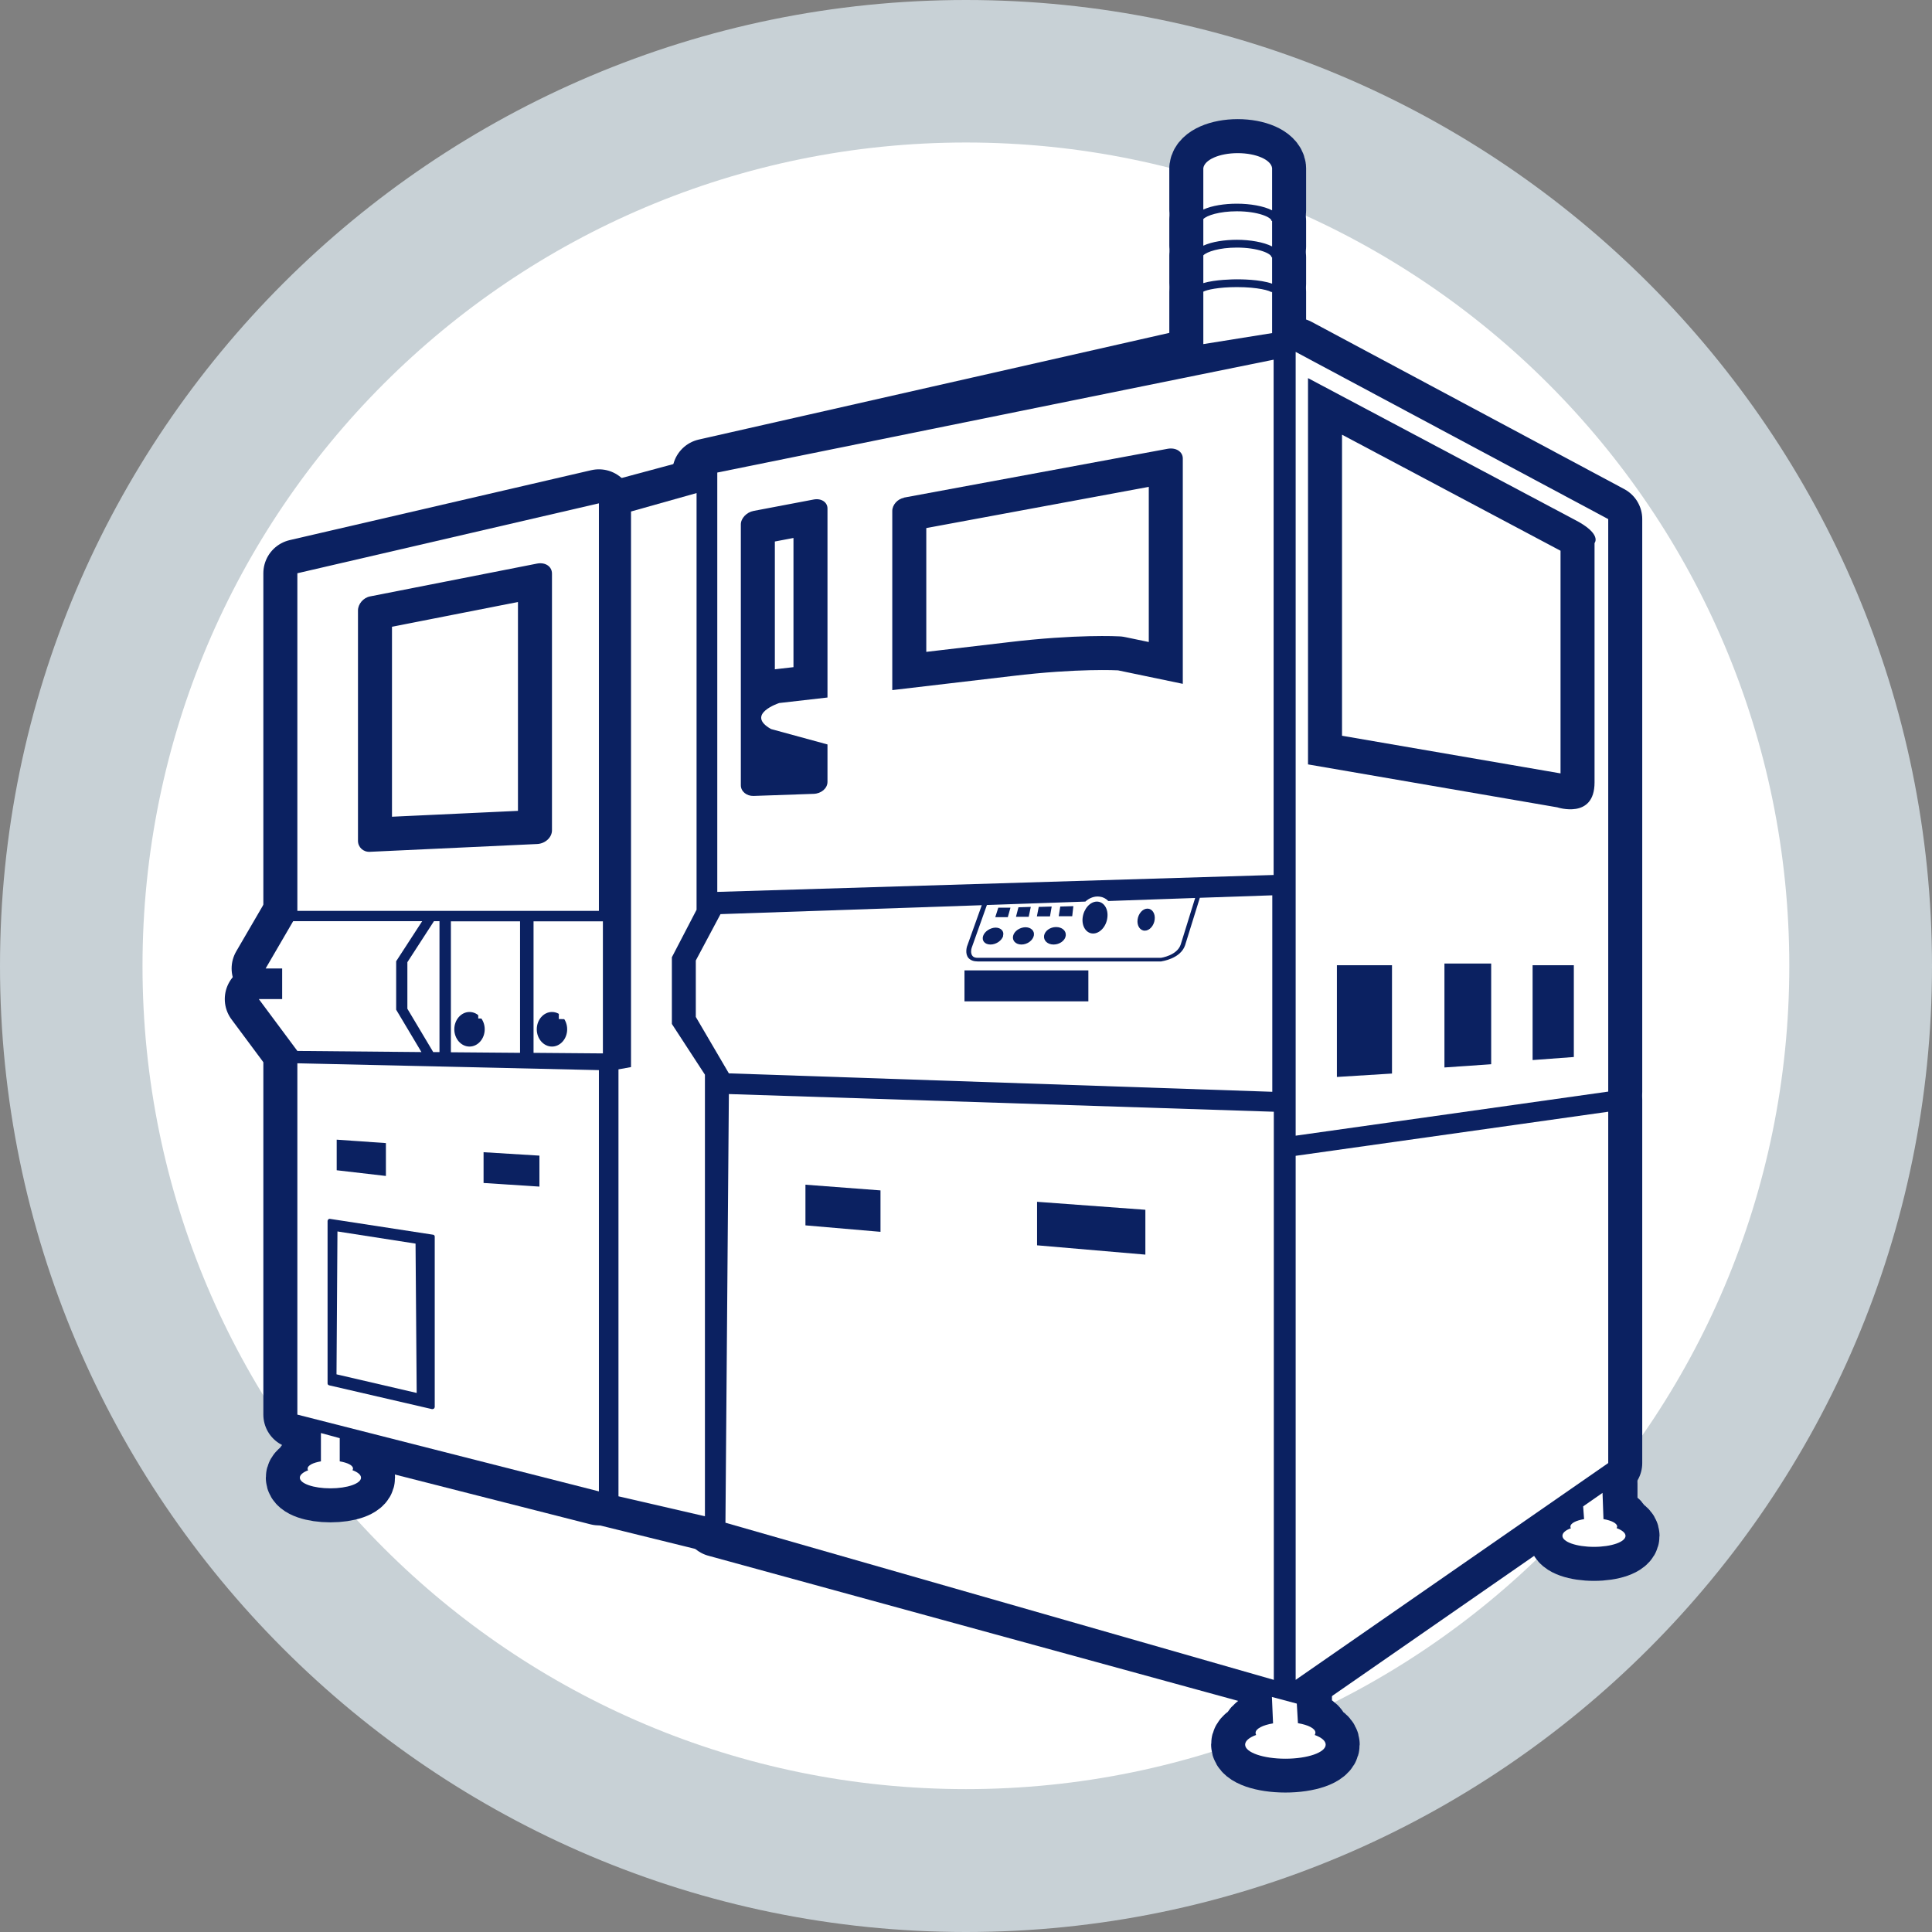 <?xml version="1.0" encoding="UTF-8"?><svg id="_レイヤー_2" xmlns="http://www.w3.org/2000/svg" viewBox="0 0 101.68 101.68"><rect x="0" y="0" width="101.68" height="101.68" fill="#808080" stroke="none"/><defs><style>.cls-1{fill:none;stroke-linejoin:round;stroke-width:3.58px;}.cls-1,.cls-2{stroke:#0b2161;}.cls-2{stroke-miterlimit:10;stroke-width:0px;}.cls-2,.cls-3{fill:#fff;}.cls-4{fill:#c8d1d6;}.cls-5{fill:#0b2161;}</style></defs><g id="_レイヤー_1-2"><circle class="cls-3" cx="50.84" cy="50.84" r="47.09"/><path class="cls-4" d="m50.84,7.5c23.93,0,43.33,19.4,43.33,43.33s-19.4,43.33-43.33,43.33S7.5,74.77,7.5,50.84,26.91,7.5,50.84,7.5m0-7.5C22.81,0,0,22.81,0,50.84s22.81,50.84,50.84,50.84,50.84-22.81,50.84-50.84S78.87,0,50.84,0h0Z"/><polygon class="cls-1" points="37.75 56.98 37.75 80.15 67.68 88.35 67.68 58.16 37.75 56.98"/><polygon class="cls-1" points="32.03 78.55 32.03 56.38 32.68 56.26 32.68 41.47 32.68 27.02 36.66 25.95 36.66 47.88 35.36 50.38 35.36 53.89 37.1 56.56 37.1 79.8 32.03 78.55"/><polygon class="cls-1" points="68.19 60.19 68.19 88.41 84.64 77 84.64 57.87 68.19 60.19"/><path class="cls-1" d="m84.64,57.46v-30.14l-16.45-8.8v41.25l16.45-2.32Zm-11.38-.96l-2.9.18v-5.88h2.9v5.7Zm5.22-.49l-2.46.17v-5.47h2.46v5.3Zm4.35-.38l-2.17.16v-4.99h2.17v4.83Zm-13.99-35.73l13.99,7.43c1.52.77,1.09,1.25,1.09,1.25v12.6c0,1.96-1.96,1.31-1.96,1.31l-13.12-2.26v-20.32Z"/><path class="cls-1" d="m15.65,30.17v17.77h15.87v-21.45l-15.87,3.68Zm13.4,13.53c0,.37-.35.7-.78.72l-8.8.41c-.35.02-.63-.24-.63-.58v-12.12c0-.34.28-.67.63-.74l8.8-1.73c.43-.08.78.15.78.53v13.51Z"/><path class="cls-1" d="m65.1,11.12c-.93,0-1.59.22-1.77.41v1.4c.45-.21,1.12-.31,1.77-.31.69,0,1.4.12,1.85.35v-1.34h-.03c0-.2-.73-.51-1.82-.51Z"/><path class="cls-1" d="m65.1,13.03c-.93,0-1.59.22-1.77.41v1.46c.63-.19,1.61-.2,1.77-.2s1.22,0,1.85.23v-1.39h-.03c0-.2-.73-.51-1.82-.51Z"/><path class="cls-1" d="m65.1,10.72c.69,0,1.4.12,1.85.35v-2.22h0c-.05-.44-.84-.79-1.81-.79s-1.75.35-1.81.79h0v2.18c.45-.21,1.12-.31,1.77-.31Z"/><path class="cls-1" d="m66.92,15.35s0,.03.01.04c-.08-.09-.72-.28-1.83-.28-.97,0-1.58.14-1.77.24v2.76l3.62-.58v-2.17h-.03Z"/><path class="cls-1" d="m37.17,24.88v22.7l29.86-.89v-28.58l-29.86,6.77Zm10.4,1.31l13.88-2.57c.44-.08.8.15.8.51v11.86l-3.41-.71s-2.1-.12-5.58.3c-1.5.18-3.97.47-6.3.74v-9.43c0-.32.28-.63.61-.69Zm-4.75,15.59l-3.16.11c-.37.01-.67-.24-.67-.56v-13.73c0-.32.3-.64.67-.71l3.16-.6c.4-.08.73.14.73.47v9.95c-1.5.17-2.54.29-2.54.29,0,0-1.81.59-.43,1.37l2.97.81v1.97c0,.34-.33.62-.73.63Z"/><path class="cls-1" d="m58.32,47.41c-.12-.12-.27-.2-.44-.22-.28-.04-.55.07-.76.26l-5.18.18-.8,2.25c-.03.08-.07.31.05.44.05.06.14.09.27.09h9.64s.85-.12,1.04-.7l.76-2.45-4.57.16Zm-4.73.34l.66-.02-.11.52h-.67s.13-.5.13-.5Zm-.79,1.5c-.07.25-.37.46-.67.46s-.47-.2-.39-.45c.08-.24.37-.43.65-.44.29,0,.47.19.4.43Zm.23-.98h-.65s.16-.5.16-.5h.64s-.14.5-.14.5Zm1.38.97c-.05.25-.34.47-.65.47s-.5-.21-.44-.46c.06-.25.35-.44.64-.45.3,0,.5.19.45.44Zm.27-1.51l.67-.02-.09.52h-.69s.1-.51.1-.51Zm.77,1.98c-.32,0-.54-.21-.5-.47.04-.25.32-.45.63-.45.31,0,.54.19.51.45-.03.26-.32.47-.64.47Zm.98-1.49h-.71s.08-.51.08-.51l.69-.02-.06.53Zm1.85.07c-.05.46-.39.84-.75.84s-.61-.38-.55-.84.39-.84.75-.84.61.38.55.84Zm2.49.11c-.04.32-.27.58-.52.58s-.42-.26-.38-.58c.04-.32.27-.58.52-.58s.42.26.38.58Z"/><path class="cls-1" d="m63.15,47.24l-.78,2.51c-.24.71-1.22.84-1.26.85h-9.66c-.21,0-.36-.06-.47-.17-.21-.23-.09-.6-.09-.61l.78-2.18-14.28.49-1.3,2.44v2.97l1.74,2.97,29.13.95v-10.34l-3.81.13Zm-5.87,5.46h-6.52v-1.63h6.52v1.63Zm6.65.36c-.43,0-.78-.36-.78-.8s.35-.8.78-.8.78.36.78.8-.35.8-.78.8Z"/><polygon class="cls-1" points="23.13 48.48 22.5 48.48 21.1 50.64 21.1 53.09 22.46 55.37 22.6 55.37 23.13 55.37 23.13 48.48"/><polygon class="cls-1" points="20.85 53.14 20.85 50.59 22.22 48.48 15.43 48.48 13.98 50.97 14.85 50.97 14.85 52.58 13.62 52.58 15.65 55.31 22.18 55.37 20.85 53.14"/><path class="cls-1" d="m23.38,48.48v6.9l3.99.03v-6.92h-3.99Zm1.33,6.6c-.44,0-.8-.41-.8-.91s.36-.91.8-.91.8.41.8.91-.36.91-.8.91Z"/><path class="cls-1" d="m27.62,48.48v6.93l4.12.03v-6.95h-4.12Zm1.43,6.6c-.44,0-.8-.41-.8-.91s.36-.91.8-.91.8.41.8.91-.36.91-.8.91Z"/><path class="cls-1" d="m15.65,55.97v18.48l15.87,4.04v-22.17l-15.87-.36Zm2.07,4.01l2.59.18v1.73s-2.59-.3-2.59-.3v-1.6Zm5.16,14.08s-.02.06-.05.08c-.02.01-.05.02-.07.02-.01,0-.02,0-.03,0l-5.4-1.25c-.05-.01-.09-.05-.09-.1v-8.56s.02-.06.04-.08c.03-.02.07-.03.1-.02l5.4.83c.06,0,.1.05.1.1v8.97Zm5.51-11.61l-2.94-.19v-1.62s2.94.18,2.94.18v1.63Z"/><polygon class="cls-1" points="17.47 72.74 22.63 73.93 22.63 65.17 17.47 64.38 17.47 72.74"/><polygon class="cls-1" points="46.34 64.83 42.39 64.49 42.39 62.35 46.34 62.65 46.34 64.83"/><polygon class="cls-1" points="60.28 66.03 54.58 65.54 54.58 63.25 60.28 63.67 60.28 66.03"/><path class="cls-1" d="m69.2,91.3s.03-.07.03-.11c0-.22-.38-.41-.92-.5v-1.61l-1.31-.35v1.96c-.54.09-.92.28-.92.5,0,.04.01.08.03.11-.36.13-.58.31-.58.51,0,.41.95.74,2.12.74s2.12-.33,2.12-.74c0-.2-.22-.38-.58-.51Z"/><path class="cls-1" d="m18.55,77.38s.03-.06.03-.09c0-.17-.29-.31-.7-.38v-1.22l-.99-.27v1.49c-.41.07-.7.21-.7.38,0,.03,0,.06.03.09-.27.1-.44.24-.44.39,0,.31.72.56,1.61.56s1.61-.25,1.61-.56c0-.15-.17-.29-.44-.39Z"/><path class="cls-1" d="m85.08,80.43s.03-.06.03-.09c0-.17-.3-.32-.72-.39v-1.88l-1.02.71v1.17c-.42.07-.72.22-.72.39,0,.03,0,.06.03.09-.28.1-.45.24-.45.4,0,.32.74.58,1.66.58s1.66-.26,1.66-.58c0-.15-.17-.29-.45-.4Z"/><polygon class="cls-2" points="38.36 57.58 38.18 80.14 67.04 88.41 67.04 58.51 38.36 57.58"/><polygon class="cls-2" points="32.55 78.75 32.55 56.28 33.21 56.16 33.21 41.36 33.21 26.92 36.66 25.95 36.66 47.88 35.36 50.38 35.36 53.89 37.1 56.56 37.1 79.8 32.55 78.75"/><polygon class="cls-2" points="68.19 60.83 68.19 88.41 84.64 77 84.64 58.51 68.19 60.83"/><path class="cls-2" d="m84.64,57.46v-30.14l-16.45-8.8v41.25l16.45-2.32Zm-11.38-.96l-2.9.18v-5.88h2.9v5.7Zm5.22-.49l-2.46.17v-5.47h2.46v5.3Zm4.35-.38l-2.17.16v-4.99h2.17v4.83Zm-13.99-35.73l13.99,7.43c1.52.77,1.09,1.25,1.09,1.25v12.6c0,1.96-1.96,1.31-1.96,1.31l-13.12-2.26v-20.32Z"/><path class="cls-2" d="m15.65,30.17v17.77h15.87v-21.45l-15.87,3.68Zm13.4,13.53c0,.37-.35.7-.78.72l-8.8.41c-.35.02-.63-.24-.63-.58v-12.12c0-.34.28-.67.63-.74l8.8-1.73c.43-.08.78.15.78.53v13.51Z"/><path class="cls-2" d="m65.1,11.12c-.93,0-1.59.22-1.77.41v1.4c.45-.21,1.12-.31,1.77-.31.69,0,1.4.12,1.85.35v-1.34h-.03c0-.2-.73-.51-1.82-.51Z"/><path class="cls-2" d="m65.1,13.03c-.93,0-1.59.22-1.77.41v1.46c.63-.19,1.61-.2,1.77-.2s1.22,0,1.85.23v-1.39h-.03c0-.2-.73-.51-1.82-.51Z"/><path class="cls-2" d="m65.1,10.72c.69,0,1.4.12,1.85.35v-2.22h0c-.05-.44-.84-.79-1.81-.79s-1.75.35-1.81.79h0v2.18c.45-.21,1.12-.31,1.77-.31Z"/><path class="cls-2" d="m66.92,15.35s0,.03.01.04c-.08-.09-.72-.28-1.83-.28-.97,0-1.58.14-1.77.24v2.76l3.62-.58v-2.17h-.03Z"/><path class="cls-2" d="m37.75,24.88v22.06l29.28-.89v-27.12l-29.28,5.94Zm9.82,1.31l13.88-2.57c.44-.08.8.15.8.51v11.86l-3.41-.71s-2.1-.12-5.58.3c-1.5.18-3.97.47-6.3.74v-9.43c0-.32.28-.63.61-.69Zm-4.75,15.59l-3.16.11c-.37.01-.67-.24-.67-.56v-13.73c0-.32.3-.64.67-.71l3.16-.6c.4-.08.73.14.73.47v9.95c-1.5.17-2.54.29-2.54.29,0,0-1.81.59-.43,1.37l2.97.81v1.97c0,.34-.33.62-.73.63Z"/><path class="cls-2" d="m58.32,47.41c-.12-.12-.27-.2-.44-.22-.28-.04-.55.07-.76.26l-5.18.18-.8,2.25c-.03.08-.07.31.05.44.05.06.14.09.27.09h9.64s.85-.12,1.04-.7l.76-2.45-4.57.16Zm-4.73.34l.66-.02-.11.52h-.67s.13-.5.13-.5Zm-.79,1.5c-.07.25-.37.46-.67.46s-.47-.2-.39-.45c.08-.24.37-.43.65-.44.29,0,.47.19.4.43Zm.23-.98h-.65s.16-.5.16-.5h.64s-.14.5-.14.5Zm1.38.97c-.05.25-.34.47-.65.47s-.5-.21-.44-.46c.06-.25.35-.44.64-.45.3,0,.5.19.45.44Zm.27-1.51l.67-.02-.09.52h-.69s.1-.51.1-.51Zm.77,1.98c-.32,0-.54-.21-.5-.47.04-.25.32-.45.63-.45.31,0,.54.19.51.45-.03.26-.32.47-.64.47Zm.98-1.49h-.71s.08-.51.08-.51l.69-.02-.06.53Zm1.85.07c-.05.46-.39.84-.75.84s-.61-.38-.55-.84.39-.84.75-.84.61.38.55.84Zm2.49.11c-.04.32-.27.58-.52.58s-.42-.26-.38-.58c.04-.32.27-.58.52-.58s.42.26.38.58Z"/><path class="cls-2" d="m63.15,47.24l-.78,2.51c-.24.71-1.22.84-1.26.85h-9.66c-.21,0-.36-.06-.47-.17-.21-.23-.09-.6-.09-.61l.78-2.18-13.75.47-1.3,2.44v2.97l1.74,2.97,28.6.97v-10.34l-3.81.13Zm-5.87,5.46h-6.52v-1.63h6.52v1.63Zm6.65.36c-.43,0-.78-.36-.78-.8s.35-.8.78-.8.78.36.78.8-.35.8-.78.8Z"/><polygon class="cls-2" points="23.13 48.48 22.84 48.48 21.44 50.64 21.44 53.09 22.8 55.37 22.6 55.37 23.13 55.37 23.13 48.48"/><polygon class="cls-2" points="20.85 53.14 20.85 50.59 22.22 48.48 15.43 48.48 13.98 50.97 14.85 50.97 14.85 52.58 13.62 52.58 15.65 55.31 22.18 55.37 20.85 53.14"/><path class="cls-2" d="m23.73,48.48v6.9l3.64.03v-6.92h-3.64Zm.98,6.6c-.44,0-.8-.41-.8-.91s.36-.91.8-.91.8.41.8.91-.36.91-.8.91Z"/><path class="cls-2" d="m28.08,48.48v6.93l3.65.03v-6.95h-3.65Zm.97,6.6c-.44,0-.8-.41-.8-.91s.36-.91.8-.91.8.41.8.91-.36.91-.8.91Z"/><path class="cls-2" d="m15.65,55.97v18.48l15.87,4.04v-22.17l-15.87-.36Zm2.07,4.01l2.59.18v1.73s-2.59-.3-2.59-.3v-1.6Zm5.16,14.08s-.02.06-.05.08c-.02.01-.05.02-.07.02-.01,0-.02,0-.03,0l-5.4-1.25c-.05-.01-.09-.05-.09-.1v-8.56s.02-.06.04-.08c.03-.02.07-.03.1-.02l5.4.83c.06,0,.1.05.1.1v8.97Zm5.51-11.61l-2.94-.19v-1.62s2.94.18,2.94.18v1.63Z"/><polygon class="cls-2" points="17.71 72.33 21.93 73.31 21.87 65.45 17.76 64.81 17.71 72.33"/><polygon class="cls-5" points="46.34 64.83 42.39 64.49 42.39 62.35 46.34 62.65 46.34 64.83"/><polygon class="cls-5" points="60.28 66.03 54.58 65.54 54.58 63.25 60.28 63.67 60.28 66.03"/><path class="cls-2" d="m69.2,91.3s.03-.07.03-.11c0-.22-.38-.41-.92-.5l-.06-1.03-1.31-.35.06,1.39c-.54.09-.92.28-.92.5,0,.04.01.08.03.11-.36.13-.58.31-.58.51,0,.41.95.74,2.12.74s2.12-.33,2.12-.74c0-.2-.22-.38-.58-.51Z"/><path class="cls-2" d="m18.55,77.38s.03-.06.03-.09c0-.17-.29-.31-.7-.38v-1.22l-.99-.27v1.49c-.41.07-.7.21-.7.38,0,.03,0,.06.03.09-.27.1-.44.24-.44.39,0,.31.72.56,1.61.56s1.61-.25,1.61-.56c0-.15-.17-.29-.44-.39Z"/><path class="cls-2" d="m85.08,80.43s.03-.06.03-.09c0-.17-.3-.32-.72-.39l-.05-1.38-1.02.71.05.67c-.42.07-.72.22-.72.39,0,.03,0,.06.03.09-.28.1-.45.24-.45.4,0,.32.74.58,1.66.58s1.66-.26,1.66-.58c0-.15-.17-.29-.45-.4Z"/></g></svg>
